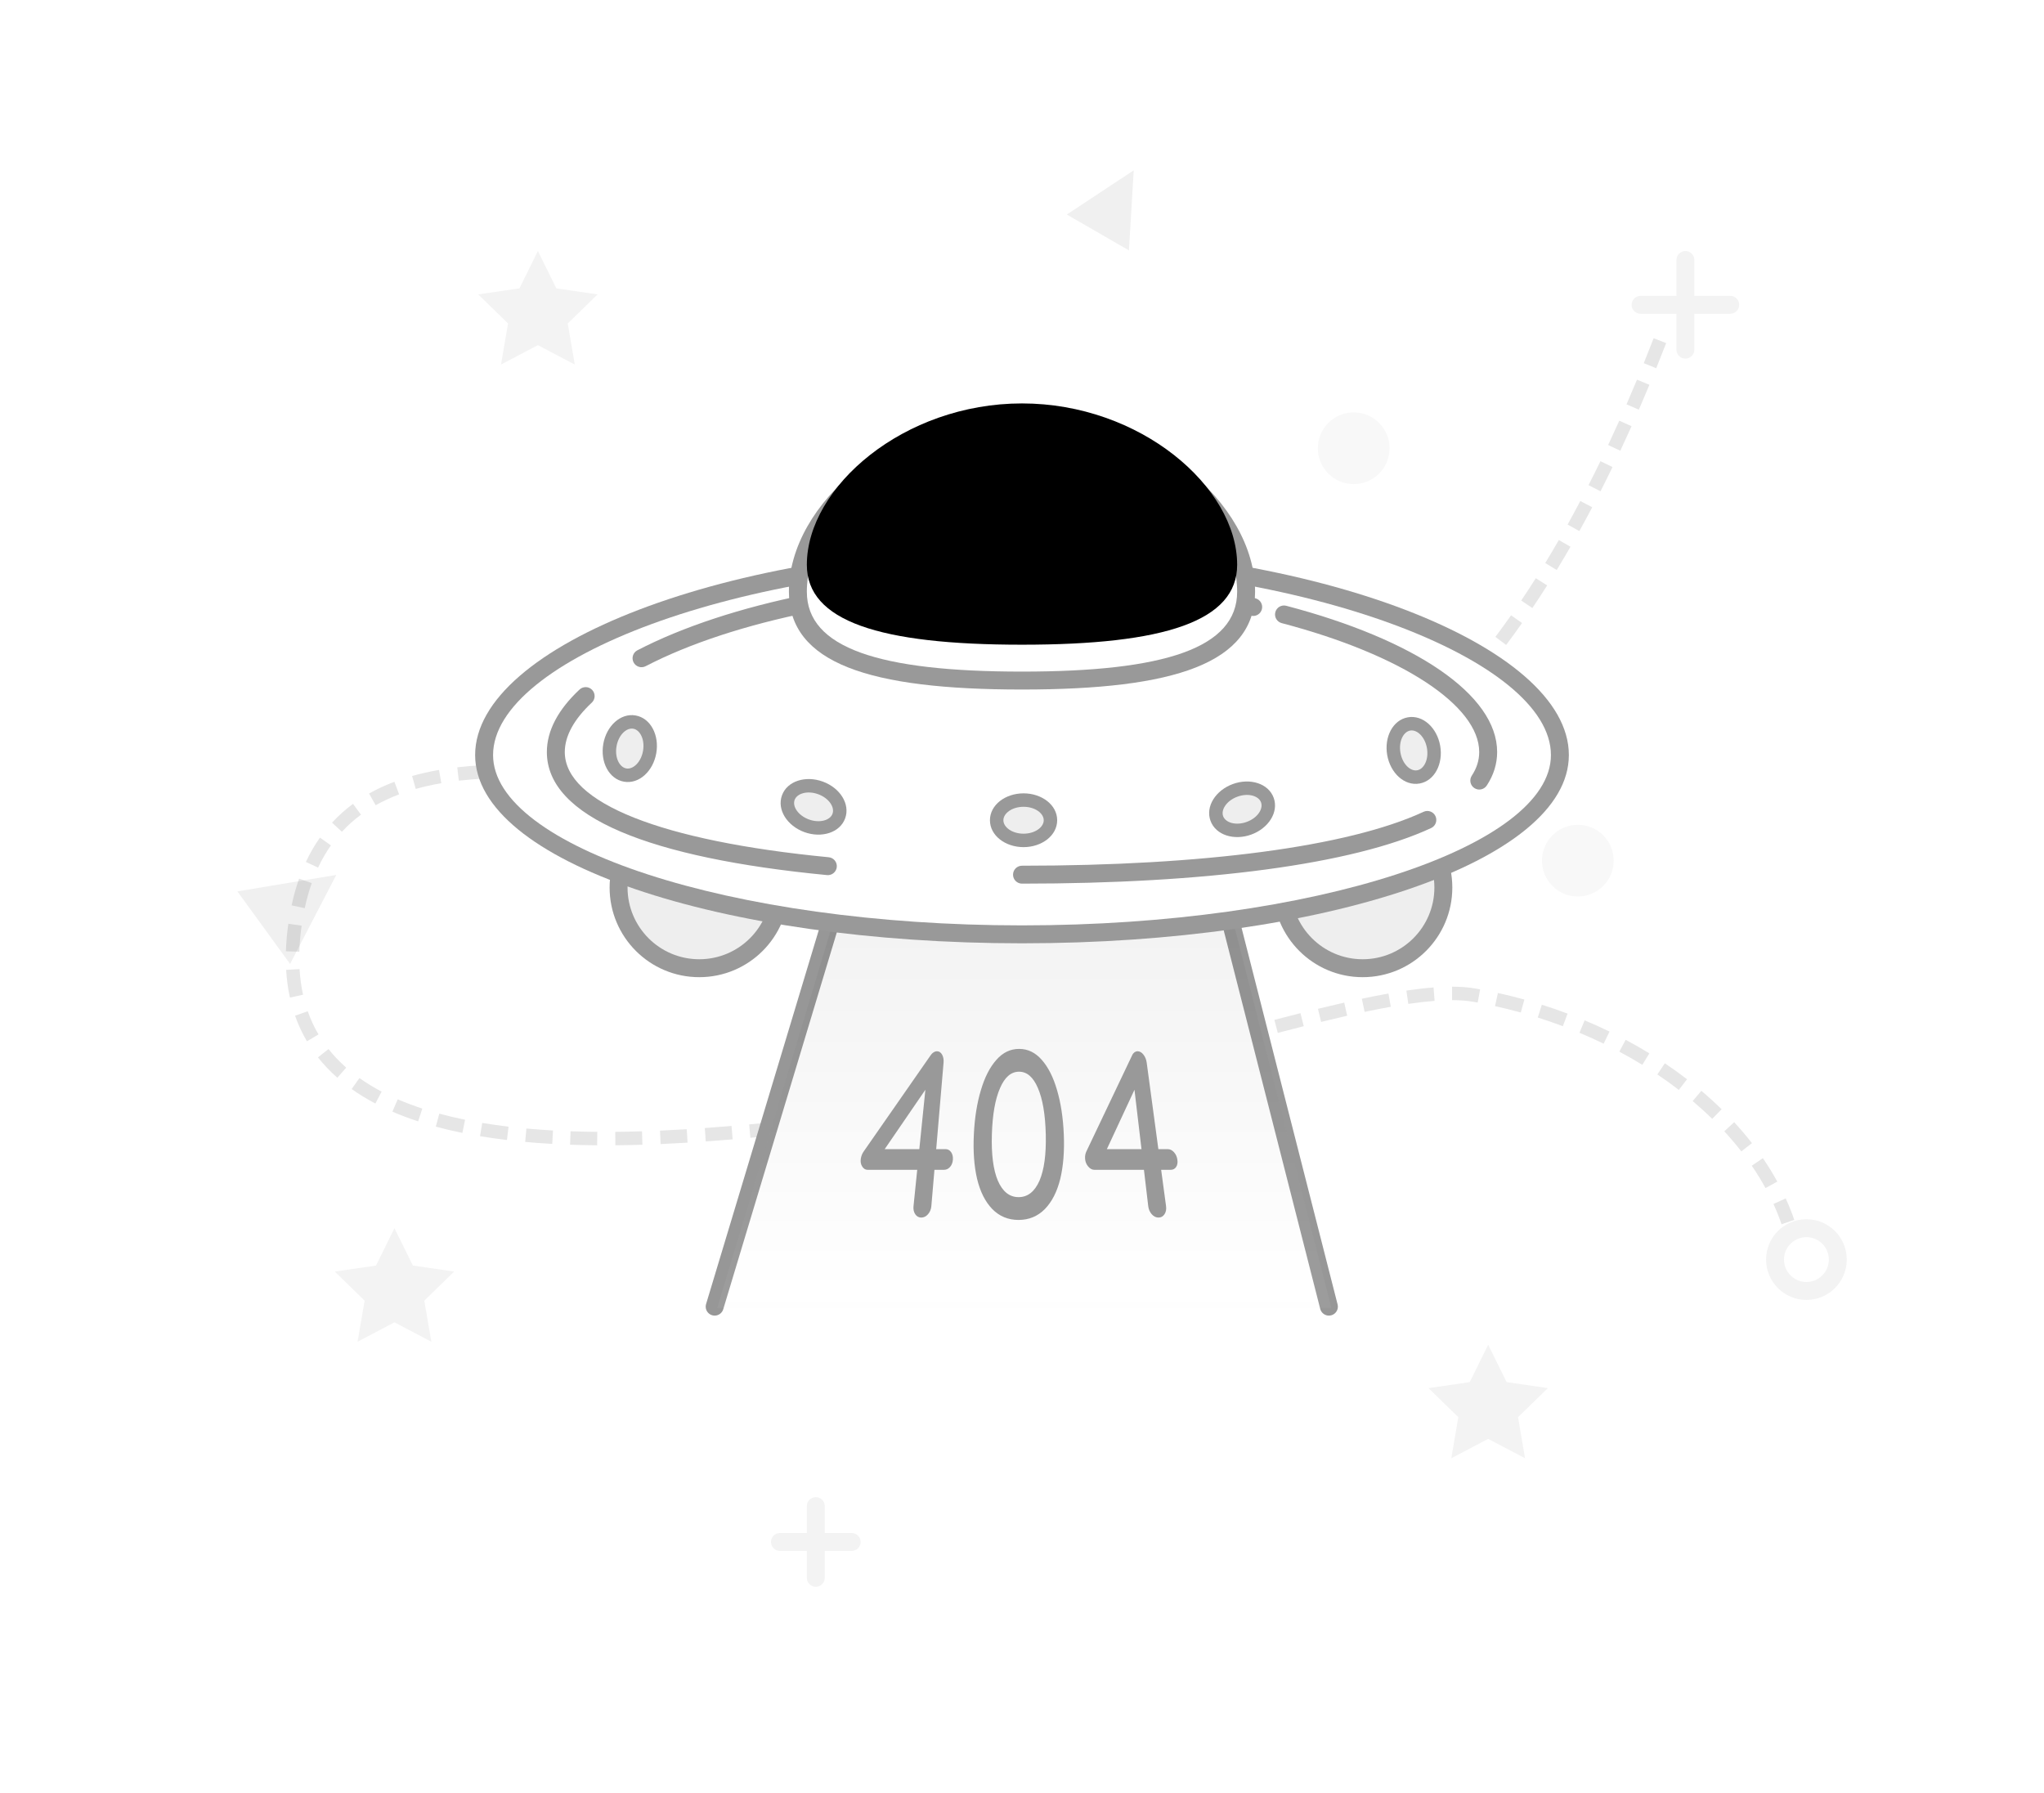<?xml version="1.0" encoding="UTF-8"?>
<svg width="228px" height="200px" viewBox="0 0 228 200" version="1.1" xmlns="http://www.w3.org/2000/svg" xmlns:xlink="http://www.w3.org/1999/xlink">
    <!-- Generator: Sketch 52.2 (67145) - http://www.bohemiancoding.com/sketch -->
    <title>404</title>
    <desc>Created with Sketch.</desc>
    <defs>
        <linearGradient x1="50%" y1="10.765%" x2="50%" y2="100%" id="linearGradient-1">
            <stop stop-color="#000000" stop-opacity="0.05" offset="0%"></stop>
            <stop stop-color="#FFFFFF" stop-opacity="0.053" offset="100%"></stop>
        </linearGradient>
        <path d="M61,28.914 C76.93,28.914 85,26.278 85,20 C85,11.315 74.183,2 61,2 C47.817,2 37,11.315 37,20 C37,26.278 45.07,28.914 61,28.914 Z" id="path-2"></path>
        <filter x="-3.1%" y="-5.6%" width="106.2%" height="111.1%" filterUnits="objectBoundingBox" id="filter-3">
            <feOffset dx="0" dy="-3" in="SourceAlpha" result="shadowOffsetInner1"></feOffset>
            <feComposite in="shadowOffsetInner1" in2="SourceAlpha" operator="arithmetic" k2="-1" k3="1" result="shadowInnerInner1"></feComposite>
            <feColorMatrix values="0 0 0 0 0.933   0 0 0 0 0.933   0 0 0 0 0.933  0 0 0 1 0" type="matrix" in="shadowInnerInner1"></feColorMatrix>
        </filter>
    </defs>
    <g id="404" stroke="none" stroke-width="1" fill="none" fill-rule="evenodd">
        <g id="cart-empty">
            <g id="Group-4" transform="translate(26, 17)">
                <path d="M158.456,20.729 L159.854,21.271 C159.488,22.217 159.118,23.151 158.745,24.073 L157.355,23.511 C157.725,22.595 158.092,21.668 158.456,20.729 Z M156.601,25.349 L157.986,25.925 C157.596,26.862 157.203,27.786 156.806,28.698 L155.431,28.1 C155.824,27.196 156.214,26.279 156.601,25.349 Z M154.625,29.926 L155.994,30.54 C155.579,31.465 155.161,32.377 154.739,33.276 L153.381,32.639 C153.799,31.748 154.214,30.844 154.625,29.926 Z M152.522,34.442 L153.871,35.096 C153.428,36.011 152.981,36.911 152.53,37.798 L151.193,37.117 C151.64,36.24 152.082,35.348 152.522,34.442 Z M150.278,38.884 L151.606,39.583 C151.131,40.483 150.653,41.368 150.17,42.238 L148.859,41.51 C149.336,40.65 149.809,39.775 150.278,38.884 Z M147.882,43.237 L149.182,43.986 C148.675,44.868 148.162,45.734 147.645,46.583 L146.364,45.803 C146.874,44.964 147.381,44.109 147.882,43.237 Z M145.313,47.495 L146.58,48.297 C146.035,49.158 145.485,50.001 144.93,50.825 L143.686,49.988 C144.233,49.175 144.775,48.344 145.313,47.495 Z M142.552,51.635 L143.78,52.498 C143.193,53.332 142.601,54.147 142.003,54.942 L140.804,54.041 C141.392,53.259 141.975,52.457 142.552,51.635 Z M139.604,55.602 L140.782,56.53 C140.15,57.333 139.511,58.115 138.867,58.875 L137.723,57.905 C138.356,57.159 138.983,56.391 139.604,55.602 Z M136.42,59.403 L137.538,60.402 C136.856,61.165 136.168,61.905 135.473,62.621 L134.397,61.576 C135.077,60.875 135.751,60.151 136.42,59.403 Z M132.991,62.983 L134.036,64.059 C133.301,64.773 132.559,65.461 131.809,66.123 L130.816,64.999 C131.547,64.353 132.272,63.68 132.991,62.983 Z M129.308,66.288 L130.264,67.444 C129.473,68.097 128.675,68.722 127.87,69.318 L126.977,68.113 C127.761,67.532 128.538,66.924 129.308,66.288 Z M125.355,69.268 L126.202,70.506 C125.356,71.084 124.502,71.633 123.64,72.151 L122.868,70.865 C123.704,70.362 124.534,69.83 125.355,69.268 Z M121.134,71.859 L121.852,73.175 C120.954,73.665 120.048,74.124 119.132,74.55 L118.499,73.19 C119.385,72.777 120.264,72.334 121.134,71.859 Z M116.75,73.96 L117.325,75.346 C116.382,75.737 115.431,76.095 114.47,76.42 L113.989,74.999 C114.918,74.685 115.838,74.338 116.75,73.96 Z M112.101,75.591 L112.516,77.032 C111.539,77.314 110.553,77.563 109.558,77.778 L109.241,76.311 C110.203,76.104 111.156,75.863 112.101,75.591 Z M107.299,76.685 L107.549,78.164 C106.551,78.333 105.543,78.469 104.527,78.573 L104.375,77.08 C105.359,76.98 106.333,76.849 107.299,76.685 Z M102.397,77.238 L102.483,78.735 C101.476,78.793 100.461,78.82 99.437,78.815 L99.445,77.315 C100.437,77.32 101.421,77.294 102.397,77.238 Z M97.46,77.265 L97.393,78.764 C97.243,78.757 97.243,78.757 97.093,78.749 C96.199,78.704 95.296,78.648 94.378,78.581 L94.486,77.085 C95.394,77.151 96.287,77.206 97.169,77.251 C97.315,77.258 97.315,77.258 97.46,77.265 Z M92.498,76.927 L92.368,78.422 C91.386,78.337 90.387,78.241 89.371,78.134 L89.528,76.642 C90.535,76.748 91.524,76.843 92.498,76.927 Z M87.544,76.421 L87.37,77.911 C86.391,77.797 85.396,77.673 84.381,77.539 L84.578,76.051 C85.585,76.184 86.573,76.308 87.544,76.421 Z M82.602,75.782 L82.393,77.267 C81.421,77.13 80.429,76.984 79.415,76.829 L79.641,75.346 C80.65,75.5 81.636,75.645 82.602,75.782 Z M77.666,75.038 L77.43,76.519 C76.467,76.366 75.482,76.204 74.466,76.034 L74.714,74.554 C75.727,74.724 76.708,74.885 77.666,75.038 Z M72.74,74.218 L72.485,75.697 C71.537,75.533 70.558,75.361 69.525,75.178 L69.787,73.701 C70.818,73.884 71.795,74.055 72.74,74.218 Z M67.832,73.35 L67.565,74.827 C66.669,74.665 65.736,74.495 64.615,74.291 L64.884,72.815 C66.004,73.02 66.936,73.189 67.832,73.35 Z M62.91,72.454 L62.64,73.93 C61.239,73.674 60.513,73.541 59.687,73.391 L59.955,71.915 C60.782,72.066 61.509,72.198 62.91,72.454 Z M57.991,71.56 L57.725,73.036 C56.672,72.847 55.701,72.674 54.774,72.512 L55.032,71.034 C55.962,71.197 56.935,71.37 57.991,71.56 Z M53.057,70.693 L52.805,72.172 C51.779,71.997 50.799,71.834 49.854,71.681 L50.092,70.201 C51.043,70.354 52.027,70.517 53.057,70.693 Z M48.106,69.888 L47.878,71.37 C46.857,71.213 45.873,71.069 44.919,70.936 L45.126,69.45 C46.087,69.584 47.078,69.73 48.106,69.888 Z M43.146,69.186 L42.956,70.674 C41.936,70.544 40.949,70.428 39.991,70.326 L40.149,68.835 C41.118,68.938 42.116,69.055 43.146,69.186 Z M38.14,68.638 L38.007,70.132 C36.985,70.041 35.997,69.967 35.039,69.912 L35.126,68.414 C36.1,68.471 37.103,68.546 38.14,68.638 Z M33.102,68.321 L33.052,69.82 C32.028,69.786 31.04,69.774 30.086,69.785 L30.069,68.285 C31.046,68.274 32.056,68.286 33.102,68.321 Z M28.047,68.345 L28.119,69.843 C27.098,69.892 26.119,69.971 25.179,70.08 L25.006,68.591 C25.98,68.477 26.993,68.396 28.047,68.345 Z M22.971,68.883 L23.227,70.361 C22.227,70.535 21.277,70.748 20.375,71.002 L19.968,69.558 C20.921,69.29 21.921,69.065 22.971,68.883 Z M17.993,70.205 L18.522,71.608 C17.589,71.959 16.717,72.363 15.904,72.821 L15.168,71.514 C16.049,71.018 16.99,70.582 17.993,70.205 Z M13.38,72.667 L14.268,73.876 C13.492,74.445 12.783,75.079 12.138,75.779 L11.035,74.762 C11.745,73.991 12.527,73.293 13.38,72.667 Z M9.688,76.432 L10.914,77.296 C10.376,78.059 9.898,78.886 9.48,79.78 L8.121,79.145 C8.577,78.172 9.099,77.268 9.688,76.432 Z M7.361,81.008 L8.776,81.507 C8.466,82.384 8.205,83.315 7.992,84.304 L6.526,83.989 C6.752,82.939 7.03,81.946 7.361,81.008 Z M6.162,86.041 L7.647,86.252 C7.505,87.257 7.42,88.226 7.391,89.159 L5.892,89.113 C5.922,88.124 6.012,87.1 6.162,86.041 Z M5.919,91.188 L7.416,91.1 C7.475,92.098 7.604,93.05 7.804,93.957 L6.339,94.279 C6.122,93.294 5.982,92.263 5.919,91.188 Z M6.912,96.299 L8.327,95.802 C8.648,96.715 9.049,97.577 9.529,98.389 L8.237,99.152 C7.708,98.255 7.265,97.304 6.912,96.299 Z M9.468,100.947 L10.645,100.017 C11.228,100.754 11.887,101.444 12.62,102.089 L11.63,103.216 C10.829,102.512 10.108,101.756 9.468,100.947 Z M13.226,104.476 L14.095,103.254 C14.858,103.796 15.683,104.299 16.569,104.765 L15.871,106.093 C14.927,105.596 14.045,105.058 13.226,104.476 Z M17.771,106.999 L18.367,105.622 C19.234,105.997 20.148,106.342 21.109,106.657 L20.642,108.082 C19.639,107.754 18.681,107.393 17.771,106.999 Z M22.612,108.671 L23.006,107.223 C23.927,107.474 24.884,107.7 25.877,107.902 L25.577,109.372 C24.554,109.163 23.565,108.93 22.612,108.671 Z M27.545,109.736 L27.792,108.256 C28.742,108.415 29.72,108.554 30.726,108.674 L30.549,110.163 C29.52,110.04 28.519,109.898 27.545,109.736 Z M32.582,110.376 L32.718,108.883 C33.685,108.971 34.673,109.043 35.684,109.1 L35.6,110.598 C34.572,110.54 33.566,110.467 32.582,110.376 Z M37.59,110.688 L37.643,109.189 C38.618,109.224 39.611,109.245 40.623,109.252 L40.611,110.752 C39.586,110.744 38.579,110.723 37.59,110.688 Z M42.642,110.751 L42.629,109.251 C43.608,109.243 44.602,109.223 45.612,109.192 L45.658,110.692 C44.637,110.723 43.632,110.743 42.642,110.751 Z M47.687,110.616 L47.622,109.118 C48.602,109.075 49.595,109.023 50.604,108.961 L50.696,110.458 C49.678,110.52 48.676,110.573 47.687,110.616 Z M52.725,110.324 L52.618,108.828 C53.595,108.759 54.585,108.681 55.599,108.596 L55.725,110.09 C54.704,110.176 53.708,110.254 52.725,110.324 Z M57.703,109.917 L57.567,108.423 C58.513,108.337 59.47,108.245 60.548,108.139 L60.695,109.631 C59.614,109.738 58.653,109.83 57.703,109.917 Z M62.649,109.436 L62.499,107.944 C64.118,107.781 64.739,107.719 65.49,107.649 L65.63,109.143 C64.884,109.212 64.264,109.274 62.649,109.436 Z M67.629,108.968 L67.498,107.474 C68.467,107.389 69.455,107.288 70.462,107.171 L70.635,108.661 C69.614,108.78 68.612,108.882 67.629,108.968 Z M72.632,108.411 L72.434,106.924 C73.402,106.795 74.386,106.653 75.388,106.496 L75.619,107.978 C74.606,108.136 73.611,108.281 72.632,108.411 Z M77.601,107.655 L77.35,106.176 C78.313,106.012 79.292,105.837 80.288,105.649 L80.565,107.123 C79.561,107.312 78.573,107.49 77.601,107.655 Z M82.545,106.739 L82.252,105.268 C83.211,105.077 84.186,104.875 85.178,104.663 L85.492,106.13 C84.493,106.343 83.511,106.547 82.545,106.739 Z M87.459,105.7 L87.133,104.235 C88.088,104.023 89.059,103.8 90.05,103.568 L90.392,105.028 C89.397,105.262 88.42,105.485 87.459,105.7 Z M92.337,104.565 L91.985,103.107 C92.935,102.878 93.902,102.639 94.894,102.391 L95.258,103.846 C94.263,104.096 93.291,104.335 92.337,104.565 Z M97.198,103.356 L96.827,101.902 C97.766,101.663 98.728,101.414 99.727,101.152 L100.107,102.603 C99.105,102.866 98.14,103.115 97.198,103.356 Z M102.048,102.093 L101.664,100.642 C102.577,100.4 103.526,100.147 104.56,99.87 L104.948,101.319 C103.913,101.597 102.963,101.85 102.048,102.093 Z M106.886,100.798 L106.495,99.349 C106.926,99.233 107.361,99.116 107.951,98.957 C108.674,98.762 108.674,98.762 109.391,98.568 L109.782,100.016 C109.065,100.21 109.065,100.21 108.342,100.405 C107.752,100.564 107.316,100.682 106.886,100.798 Z M111.7,99.499 L111.31,98.051 C112.388,97.761 113.326,97.51 114.211,97.275 L114.596,98.725 C113.712,98.959 112.776,99.21 111.7,99.499 Z M116.531,98.215 L116.151,96.764 C117.183,96.494 118.146,96.246 119.063,96.014 L119.43,97.469 C118.518,97.699 117.558,97.946 116.531,98.215 Z M121.366,96.987 L121.01,95.53 C122.041,95.278 123.015,95.048 123.942,94.838 L124.274,96.3 C123.355,96.509 122.389,96.737 121.366,96.987 Z M126.218,95.873 L125.908,94.406 C126.956,94.184 127.943,93.99 128.875,93.824 L129.139,95.3 C128.223,95.464 127.252,95.655 126.218,95.873 Z M131.094,94.98 L130.875,93.496 C131.967,93.335 132.976,93.218 133.907,93.146 L134.022,94.642 C133.128,94.711 132.153,94.823 131.094,94.98 Z M135.971,94.561 L135.972,93.061 C136.93,93.062 137.787,93.127 138.55,93.26 C138.74,93.293 138.921,93.325 139.103,93.359 L138.83,94.834 C138.652,94.801 138.476,94.769 138.291,94.737 C137.621,94.62 136.847,94.562 135.971,94.561 Z M140.764,95.227 L141.088,93.762 C142.081,93.981 143.064,94.226 144.038,94.496 L143.638,95.941 C142.69,95.679 141.731,95.44 140.764,95.227 Z M145.534,96.502 L145.984,95.071 C146.955,95.377 147.914,95.708 148.858,96.062 L148.331,97.467 C147.412,97.121 146.479,96.8 145.534,96.502 Z M150.184,98.201 L150.762,96.817 C151.703,97.21 152.628,97.627 153.535,98.067 L152.881,99.417 C151.999,98.989 151.099,98.583 150.184,98.201 Z M154.631,100.308 L155.337,98.984 C156.239,99.465 157.12,99.97 157.979,100.495 L157.195,101.775 C156.362,101.264 155.507,100.775 154.631,100.308 Z M158.872,102.85 L159.708,101.605 C160.56,102.177 161.386,102.771 162.183,103.385 L161.268,104.574 C160.497,103.979 159.697,103.404 158.872,102.85 Z M162.812,105.82 L163.781,104.675 C164.568,105.341 165.321,106.027 166.04,106.731 L164.99,107.802 C164.298,107.124 163.571,106.463 162.812,105.82 Z M166.338,109.193 L167.442,108.176 C168.144,108.939 168.805,109.718 169.422,110.513 L168.238,111.433 C167.646,110.672 167.012,109.924 166.338,109.193 Z M169.403,113.031 L170.642,112.185 C171.229,113.045 171.766,113.919 172.25,114.805 L170.934,115.524 C170.474,114.682 169.963,113.851 169.403,113.031 Z M171.823,117.299 L173.188,116.677 C173.549,117.469 173.868,118.268 174.144,119.072 L172.725,119.559 C172.465,118.801 172.164,118.047 171.823,117.299 Z" id="Path-2" fill-opacity="0.1" fill="#000000" fill-rule="nonzero"></path>
                <path d="M175.5,128 C173.015,128 171,125.985 171,123.5 C171,121.015 173.015,119 175.5,119 C177.985,119 180,121.015 180,123.5 C180,125.985 177.985,128 175.5,128 Z M175.5,126 C176.881,126 178,124.881 178,123.5 C178,122.119 176.881,121 175.5,121 C174.119,121 173,122.119 173,123.5 C173,124.881 174.119,126 175.5,126 Z" id="Oval" fill-opacity="0.05" fill="#000000" fill-rule="nonzero"></path>
                <path d="M161,16 L161,12 C161,11.448 161.448,11 162,11 C162.552,11 163,11.448 163,12 L163,16 L167,16 C167.552,16 168,16.448 168,17 C168,17.552 167.552,18 167,18 L163,18 L163,22 C163,22.552 162.552,23 162,23 C161.448,23 161,22.552 161,22 L161,18 L157,18 C156.448,18 156,17.552 156,17 C156,16.448 156.448,16 157,16 L161,16 Z" id="Combined-Shape" fill-opacity="0.05" fill="#000000" fill-rule="nonzero"></path>
                <path d="M64,154 L64,151 C64,150.448 64.448,150 65,150 C65.552,150 66,150.448 66,151 L66,154 L69,154 C69.552,154 70,154.448 70,155 C70,155.552 69.552,156 69,156 L66,156 L66,159 C66,159.552 65.552,160 65,160 C64.448,160 64,159.552 64,159 L64,156 L61,156 C60.448,156 60,155.552 60,155 C60,154.448 60.448,154 61,154 L64,154 Z" id="Combined-Shape-Copy" fill-opacity="0.05" fill="#000000" fill-rule="nonzero"></path>
                <circle id="Oval" fill-opacity="0.03" fill="#000000" fill-rule="nonzero" cx="125" cy="33" r="4"></circle>
                <circle id="Oval-Copy" fill-opacity="0.03" fill="#000000" fill-rule="nonzero" cx="150" cy="79" r="4"></circle>
                <polygon id="Star" fill-opacity="0.05" fill="#000000" fill-rule="nonzero" points="34 21.5 29.886 23.663 30.671 19.082 27.343 15.837 31.943 15.168 34 11 36.057 15.168 40.657 15.837 37.329 19.082 38.114 23.663"></polygon>
                <polygon id="Star-Copy" fill-opacity="0.05" fill="#000000" fill-rule="nonzero" points="18 130.5 13.886 132.663 14.671 128.082 11.343 124.837 15.943 124.168 18 120 20.057 124.168 24.657 124.837 21.329 128.082 22.114 132.663"></polygon>
                <polygon id="Star-Copy-2" fill-opacity="0.05" fill="#000000" fill-rule="nonzero" points="140 143.5 135.886 145.663 136.671 141.082 133.343 137.837 137.943 137.168 140 133 142.057 137.168 146.657 137.837 143.329 141.082 144.114 145.663"></polygon>
                <polygon id="Triangle" fill-opacity="0.06" fill="#000000" fill-rule="nonzero" transform="translate(98.464, 5.464) rotate(30) translate(-98.464, -5.464) " points="98.464 1.464 102.464 9.464 94.464 9.464"></polygon>
                <polygon id="Triangle-Copy" fill-opacity="0.06" fill="#000000" fill-rule="nonzero" transform="translate(7.464, 83.536) rotate(54) translate(-7.464, -83.536) " points="7.464 78.536 12.464 88.536 2.464 88.536"></polygon>
                <g id="Group-3" transform="translate(27, 29)">
                    <polyline id="Path" stroke="#979797" stroke-width="2" fill="#FFFFFF" stroke-linecap="round" stroke-linejoin="round" points="26.718 99.75 42.013 49 82.293 49 82.293 49 95.234 99.75"></polyline>
                    <polyline id="Path" fill="url(#linearGradient-1)" points="27 99.911 42.295 49 82.575 49 82.575 49 95.516 99.911"></polyline>
                    <path d="M52.479,82.182 C52.73,82.182 52.933,82.293 53.09,82.514 C53.247,82.734 53.314,83.013 53.291,83.348 C53.268,83.684 53.163,83.958 52.973,84.17 C52.783,84.382 52.56,84.488 52.304,84.488 L51.233,84.488 L50.888,88.542 C50.857,88.895 50.734,89.196 50.516,89.443 C50.297,89.69 50.046,89.814 49.764,89.814 C49.482,89.814 49.258,89.69 49.092,89.443 C48.927,89.196 48.863,88.895 48.899,88.542 L49.312,84.488 L43.773,84.488 C43.531,84.488 43.331,84.364 43.174,84.117 C43.018,83.869 42.967,83.578 43.02,83.242 C43.071,82.924 43.188,82.642 43.373,82.394 L50.769,71.768 C50.869,71.609 50.986,71.486 51.12,71.397 C51.254,71.309 51.386,71.265 51.518,71.265 C51.756,71.265 51.945,71.389 52.084,71.636 C52.225,71.883 52.28,72.184 52.25,72.537 L51.429,82.182 L52.479,82.182 Z M45.684,82.182 L49.547,82.182 L50.222,75.558 L45.684,82.182 Z M60.614,90.079 C59.455,90.079 58.475,89.673 57.68,88.86 C56.897,88.047 56.334,86.926 55.99,85.495 C55.656,84.064 55.538,82.412 55.629,80.539 C55.72,78.667 55.986,77.015 56.42,75.584 C56.844,74.153 57.419,73.032 58.146,72.219 C58.861,71.406 59.702,71 60.678,71 C61.653,71 62.492,71.406 63.202,72.219 C63.923,73.032 64.491,74.153 64.905,75.584 C65.329,77.015 65.584,78.667 65.663,80.539 C65.741,82.412 65.612,84.064 65.269,85.495 C64.915,86.926 64.345,88.047 63.556,88.86 C62.756,89.673 61.773,90.079 60.614,90.079 Z M60.623,87.535 C61.633,87.535 62.41,86.926 62.948,85.707 C63.473,84.488 63.705,82.765 63.652,80.539 C63.599,78.314 63.304,76.591 62.776,75.372 C62.259,74.153 61.56,73.544 60.669,73.544 C59.779,73.544 59.076,74.153 58.551,75.372 C58.014,76.591 57.708,78.314 57.64,80.539 C57.572,82.765 57.793,84.488 58.31,85.707 C58.839,86.926 59.613,87.535 60.623,87.535 Z M77.261,82.182 C77.512,82.182 77.74,82.293 77.944,82.514 C78.15,82.734 78.279,83.013 78.33,83.348 C78.381,83.684 78.335,83.958 78.193,84.17 C78.049,84.382 77.85,84.488 77.593,84.488 L76.522,84.488 L77.069,88.542 C77.117,88.895 77.059,89.196 76.895,89.443 C76.731,89.69 76.507,89.814 76.225,89.814 C75.943,89.814 75.692,89.69 75.472,89.443 C75.253,89.196 75.123,88.895 75.081,88.542 L74.602,84.488 L69.063,84.488 C68.82,84.488 68.593,84.364 68.382,84.117 C68.171,83.869 68.056,83.578 68.036,83.242 C68.016,82.924 68.071,82.642 68.202,82.394 L73.26,71.768 C73.325,71.609 73.414,71.486 73.529,71.397 C73.643,71.309 73.766,71.265 73.897,71.265 C74.136,71.265 74.352,71.389 74.546,71.636 C74.74,71.883 74.862,72.184 74.91,72.537 L76.211,82.182 L77.261,82.182 Z M70.466,82.182 L74.329,82.182 L73.546,75.558 L70.466,82.182 Z" id="404" fill="#999999"></path>
                    <path d="M99,63 C93.477,63 89,58.523 89,53 C89,47.477 93.477,43 99,43 C104.523,43 109,47.477 109,53 C109,58.523 104.523,63 99,63 Z" id="Path" fill="#999999"></path>
                    <path d="M99,61 C103.418,61 107,57.418 107,53 C107,48.582 103.418,45 99,45 C94.582,45 91,48.582 91,53 C91,57.418 94.582,61 99,61 Z" id="Path" fill="#EEEEEE"></path>
                    <path d="M25,63 C19.477,63 15,58.523 15,53 C15,47.477 19.477,43 25,43 C30.523,43 35,47.477 35,53 C35,58.523 30.523,63 25,63 Z" id="Path" fill="#999999"></path>
                    <path d="M25,61 C29.418,61 33,57.418 33,53 C33,48.582 29.418,45 25,45 C20.582,45 17,48.582 17,53 C17,57.418 20.582,61 25,61 Z" id="Path" fill="#EEEEEE"></path>
                    <path d="M61,59.222 C27.313,59.222 0,50.118 0,38.222 C0,25.939 28.451,15 61,15 C93.549,15 122,25.939 122,38.222 C122,50.118 94.687,59.222 61,59.222 Z" id="Path" fill="#999999"></path>
                    <path d="M61,57.222 C93.587,57.222 120,48.418 120,38.222 C120,27.566 92.52,17 61,17 C29.48,17 2,27.566 2,38.222 C2,48.418 28.413,57.222 61,57.222 Z" id="Path" fill="#FFFFFF"></path>
                    <path d="M112.843,41.622 C112.539,42.083 111.919,42.211 111.458,41.907 C110.996,41.603 110.869,40.983 111.172,40.522 C111.726,39.681 112,38.808 112,37.885 C112,32.744 103.481,27.056 89.971,23.507 C89.436,23.367 89.117,22.82 89.257,22.286 C89.398,21.751 89.945,21.432 90.479,21.573 C104.807,25.336 114,31.474 114,37.885 C114,39.209 113.607,40.462 112.843,41.622 Z M87.007,20.731 C87.546,20.851 87.886,21.386 87.766,21.925 C87.646,22.464 87.112,22.804 86.573,22.684 C78.753,20.942 70.001,20 61,20 C44.443,20 28.825,23.224 19.02,28.312 C18.53,28.566 17.926,28.375 17.672,27.885 C17.417,27.395 17.609,26.791 18.099,26.537 C28.213,21.288 44.143,18 61,18 C70.145,18 79.043,18.957 87.007,20.731 Z M11.645,30.915 C12.049,30.537 12.682,30.558 13.059,30.962 C13.436,31.365 13.415,31.998 13.012,32.375 C11.009,34.249 10,36.12 10,37.885 C10,43.562 20.793,47.819 39.441,49.622 C39.99,49.675 40.393,50.164 40.34,50.713 C40.287,51.263 39.798,51.666 39.248,51.613 C19.512,49.704 8,45.164 8,37.885 C8,35.494 9.273,33.134 11.645,30.915 Z M61,52.566 C60.448,52.566 60,52.118 60,51.566 C60,51.013 60.448,50.566 61,50.566 C81.155,50.566 97.37,48.462 105.794,44.553 C106.295,44.32 106.889,44.538 107.122,45.039 C107.354,45.54 107.137,46.135 106.636,46.367 C97.878,50.431 81.426,52.566 61,52.566 Z" id="Oval-4" fill="#999999" fill-rule="nonzero"></path>
                    <path d="M61,30.914 C43.959,30.914 35,27.988 35,20 C35,10.139 46.773,9.99200722e-16 61,0 C75.227,0 87,10.139 87,20 C87,27.988 78.041,30.914 61,30.914 Z" id="Path" fill="#999999"></path>
                    <g id="Path">
                        <use fill="#FFFFFF" fill-rule="evenodd" xlink:href="#path-2"></use>
                        <use fill="black" fill-opacity="1" filter="url(#filter-3)" xlink:href="#path-2"></use>
                    </g>
                    <g id="Group" transform="translate(13.5, 32.5)">
                        <path d="M3.75,8 C1.718,8 0,6.711 0,5 C0,3.289 1.718,2 3.75,2 C5.782,2 7.5,3.289 7.5,5 C7.5,6.711 5.782,8 3.75,8 Z" id="Path" fill="#999999" transform="translate(3.75, 5) rotate(100) translate(-3.75, -5) "></path>
                        <path d="M3.75,6.5 C5.032,6.5 6,5.774 6,5 C6,4.226 5.032,3.5 3.75,3.5 C2.468,3.5 1.5,4.226 1.5,5 C1.5,5.774 2.468,6.5 3.75,6.5 Z" id="Path" fill="#EEEEEE" transform="translate(3.75, 5) rotate(100) translate(-3.75, -5) "></path>
                    </g>
                    <g id="Group" transform="translate(33, 39)">
                        <path d="M4.75,8 C2.718,8 1,6.711 1,5 C1,3.289 2.718,2 4.75,2 C6.782,2 8.5,3.289 8.5,5 C8.5,6.711 6.782,8 4.75,8 Z" id="Path" fill="#999999" transform="translate(4.75, 5) rotate(200) translate(-4.75, -5) "></path>
                        <path d="M4.75,6.5 C6.032,6.5 7,5.774 7,5 C7,4.226 6.032,3.5 4.75,3.5 C3.468,3.5 2.5,4.226 2.5,5 C2.5,5.774 3.468,6.5 4.75,6.5 Z" id="Path" fill="#EEEEEE" transform="translate(4.75, 5) rotate(200) translate(-4.75, -5) "></path>
                    </g>
                    <g id="Group" transform="translate(61.409, 45.409) rotate(-20) translate(-61.409, -45.409) translate(56.409, 40.409)">
                        <path d="M4.75,8 C2.718,8 1,6.711 1,5 C1,3.289 2.718,2 4.75,2 C6.782,2 8.5,3.289 8.5,5 C8.5,6.711 6.782,8 4.75,8 Z" id="Path" fill="#999999" transform="translate(4.75, 5) rotate(200) translate(-4.75, -5) "></path>
                        <path d="M4.75,6.5 C6.032,6.5 7,5.774 7,5 C7,4.226 6.032,3.5 4.75,3.5 C3.468,3.5 2.5,4.226 2.5,5 C2.5,5.774 3.468,6.5 4.75,6.5 Z" id="Path" fill="#EEEEEE" transform="translate(4.75, 5) rotate(200) translate(-4.75, -5) "></path>
                    </g>
                    <g id="Group" transform="translate(85.785, 44.187) rotate(-20) translate(-85.785, -44.187) translate(81.785, 41.187)">
                        <path d="M3.75,6 C1.718,6 0,4.711 0,3 C0,1.289 1.718,0 3.75,0 C5.782,0 7.5,1.289 7.5,3 C7.5,4.711 5.782,6 3.75,6 Z" id="Path" fill="#999999" transform="translate(3.75, 3) rotate(180) translate(-3.75, -3) "></path>
                        <path d="M3.75,4.5 C5.032,4.5 6,3.774 6,3 C6,2.226 5.032,1.5 3.75,1.5 C2.468,1.5 1.5,2.226 1.5,3 C1.5,3.774 2.468,4.5 3.75,4.5 Z" id="Path" fill="#EEEEEE" transform="translate(3.75, 3) rotate(180) translate(-3.75, -3) "></path>
                    </g>
                    <g id="Group" transform="translate(104.649, 37.46) rotate(-100) translate(-104.649, -37.46) translate(100.649, 34.46)">
                        <path d="M3.75,6 C1.718,6 0,4.711 0,3 C0,1.289 1.718,0 3.75,0 C5.782,0 7.5,1.289 7.5,3 C7.5,4.711 5.782,6 3.75,6 Z" id="Path" fill="#999999" transform="translate(3.75, 3) rotate(180) translate(-3.75, -3) "></path>
                        <path d="M3.75,4.5 C5.032,4.5 6,3.774 6,3 C6,2.226 5.032,1.5 3.75,1.5 C2.468,1.5 1.5,2.226 1.5,3 C1.5,3.774 2.468,4.5 3.75,4.5 Z" id="Path" fill="#EEEEEE" transform="translate(3.75, 3) rotate(180) translate(-3.75, -3) "></path>
                    </g>
                </g>
            </g>
        </g>
    </g>
</svg>